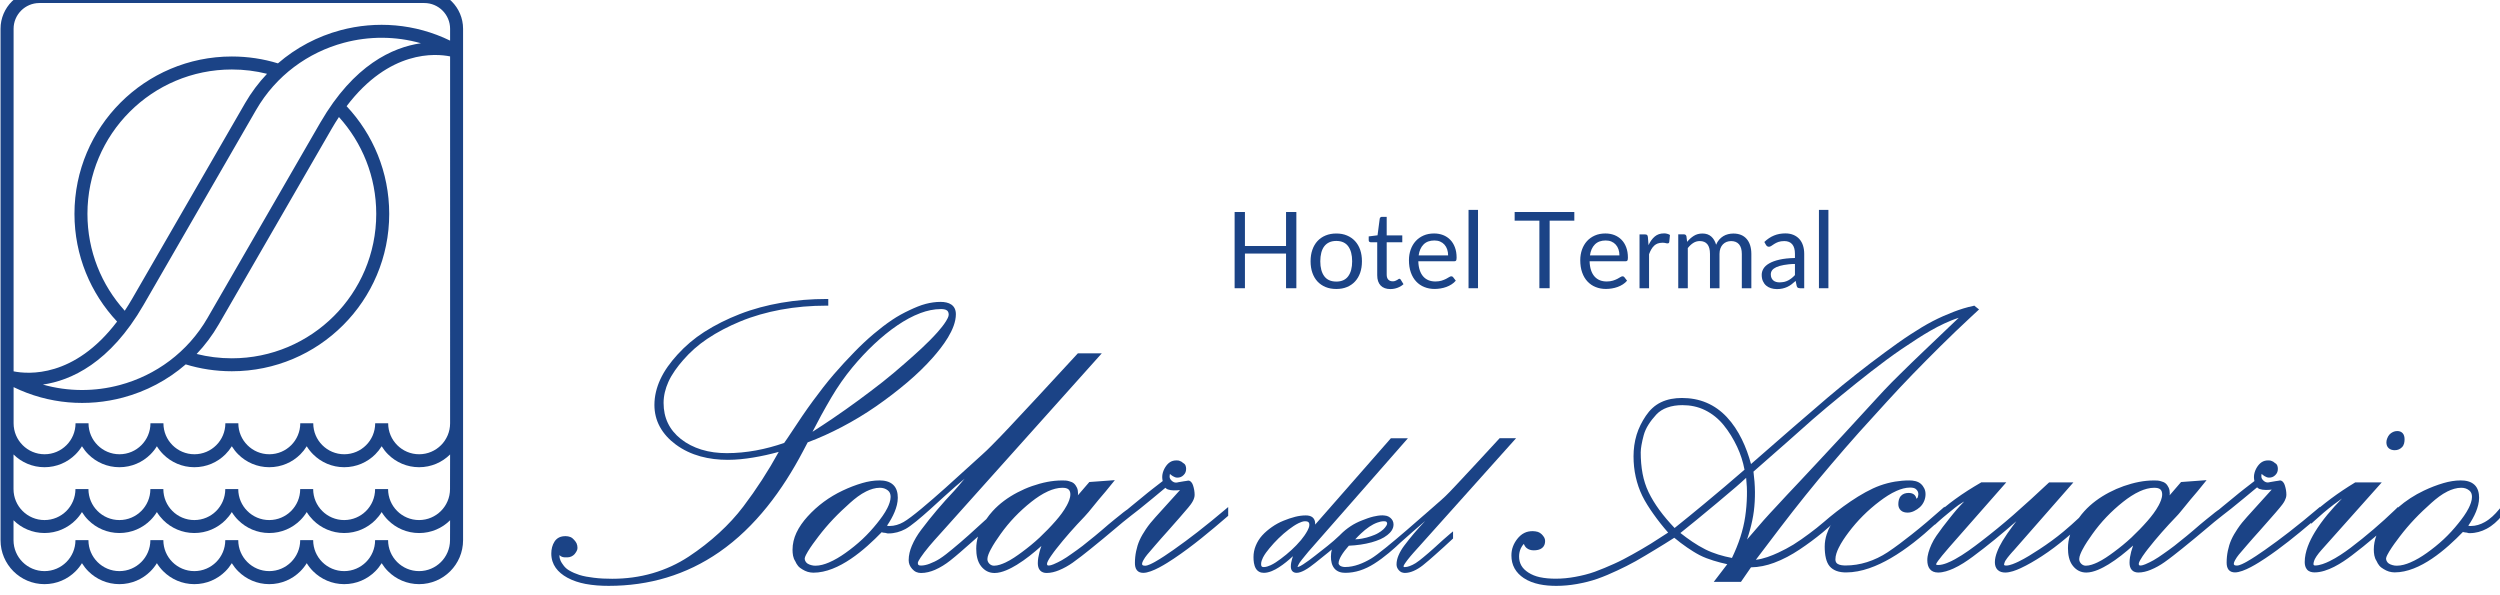 <?xml version="1.0" encoding="UTF-8" standalone="no"?>
<svg
   xmlns:dc="http://purl.org/dc/elements/1.1/"
   xmlns:cc="http://creativecommons.org/ns#"
   xmlns:rdf="http://www.w3.org/1999/02/22-rdf-syntax-ns#"
   xmlns:svg="http://www.w3.org/2000/svg"
   xmlns="http://www.w3.org/2000/svg"
   width="75.406mm"
   height="17.961mm"
   viewBox="0 0 75.406 17.961"
   version="1.1"
   id="svg6476">
  <defs
     id="defs6470" />
  <g
     id="layer1"
     transform="translate(-25.46,-17.868)">
    <g
       id="g3598"
       transform="matrix(0.353,0,0,-0.353,-5.076,494.52)">
      <path
         d="m 242.949,1305.407 c -0.232,-0.212 -0.47,-0.417 -0.712,-0.616 -0.631,-0.518 -1.286,-1.004 -1.966,-1.456 -0.682,-0.455 -1.415,-0.853 -2.186,-1.136 -0.632,-0.234 -1.293,-0.376 -1.967,-0.387 l -0.856,-1.241 h -2.324 l 1.154,1.509 c -0.397,0.087 -0.794,0.188 -1.183,0.309 -0.403,0.125 -0.805,0.273 -1.18,0.466 -0.368,0.191 -0.722,0.419 -1.064,0.651 -0.381,0.259 -0.747,0.54 -1.1,0.834 -0.549,-0.352 -1.102,-0.696 -1.661,-1.031 -0.542,-0.325 -1.08,-0.656 -1.63,-0.965 -0.516,-0.291 -1.049,-0.552 -1.585,-0.804 -0.553,-0.259 -1.113,-0.502 -1.69,-0.705 -0.572,-0.201 -1.161,-0.341 -1.756,-0.448 -0.581,-0.103 -1.17,-0.158 -1.76,-0.158 -0.937,0 -1.985,0.136 -2.781,0.667 -0.323,0.215 -0.594,0.485 -0.784,0.824 -0.19,0.34 -0.27,0.716 -0.27,1.103 0,0.264 0.039,0.522 0.132,0.768 0.089,0.237 0.216,0.457 0.373,0.655 0.164,0.207 0.363,0.39 0.603,0.507 0.225,0.112 0.468,0.152 0.718,0.152 0.147,0 0.3,-0.027 0.439,-0.065 0.117,-0.044 0.225,-0.106 0.313,-0.193 0.08,-0.082 0.158,-0.169 0.216,-0.267 0.058,-0.098 0.086,-0.204 0.086,-0.316 0,-0.237 -0.071,-0.448 -0.258,-0.599 -0.194,-0.158 -0.469,-0.199 -0.712,-0.199 -0.223,0 -0.443,0.054 -0.616,0.202 -0.11,0.095 -0.185,0.215 -0.236,0.349 -0.103,-0.112 -0.188,-0.24 -0.253,-0.381 -0.102,-0.221 -0.15,-0.456 -0.15,-0.698 0,-0.28 0.059,-0.541 0.2,-0.784 0.14,-0.242 0.353,-0.43 0.584,-0.582 0.298,-0.193 0.628,-0.323 0.975,-0.399 0.449,-0.098 0.919,-0.131 1.378,-0.131 0.552,0 1.103,0.055 1.647,0.155 0.57,0.103 1.133,0.24 1.679,0.435 0.56,0.202 1.107,0.438 1.65,0.68 0.539,0.24 1.062,0.517 1.576,0.806 0.528,0.297 1.055,0.594 1.569,0.916 0.496,0.311 0.988,0.627 1.478,0.948 -0.449,0.511 -0.874,1.046 -1.266,1.603 -0.346,0.49 -0.683,1.007 -0.947,1.546 -0.249,0.511 -0.429,1.049 -0.554,1.603 -0.13,0.577 -0.189,1.168 -0.189,1.759 0,0.627 0.08,1.249 0.264,1.85 0.177,0.578 0.452,1.117 0.789,1.617 0.331,0.49 0.746,0.892 1.281,1.151 0.559,0.272 1.182,0.372 1.8,0.372 0.724,0 1.431,-0.12 2.1,-0.404 0.665,-0.282 1.242,-0.702 1.735,-1.227 0.524,-0.558 0.943,-1.206 1.281,-1.891 0.334,-0.679 0.591,-1.392 0.788,-2.122 1.2,1.053 2.402,2.104 3.61,3.147 0.985,0.851 1.968,1.703 2.959,2.546 1.581,1.344 3.213,2.626 4.884,3.856 0.711,0.523 1.428,1.043 2.167,1.523 0.622,0.404 1.258,0.8 1.917,1.141 0.576,0.299 1.171,0.558 1.776,0.792 0.546,0.21 1.111,0.391 1.686,0.506 l 0.072,0.027 0.413,-0.329 -0.732,-0.68 c -0.879,-0.816 -1.746,-1.647 -2.598,-2.492 -0.778,-0.772 -1.55,-1.55 -2.314,-2.336 -0.755,-0.778 -1.496,-1.57 -2.228,-2.371 -0.799,-0.874 -1.597,-1.747 -2.387,-2.629 -0.802,-0.895 -1.585,-1.806 -2.364,-2.72 -0.749,-0.876 -1.484,-1.764 -2.207,-2.662 -0.731,-0.909 -1.45,-1.828 -2.158,-2.756 -0.697,-0.914 -1.391,-1.828 -2.083,-2.745 0.654,0.073 1.343,0.344 1.914,0.608 0.445,0.207 0.878,0.433 1.296,0.69 0.458,0.283 0.896,0.6 1.329,0.919 0.437,0.322 0.864,0.657 1.274,1.012 1.282,1.114 3.215,2.547 4.797,3.116 0.417,0.15 0.846,0.261 1.282,0.335 0.4,0.065 0.804,0.101 1.209,0.101 0.347,0 0.735,-0.057 1.003,-0.296 0.122,-0.109 0.213,-0.237 0.285,-0.382 0.08,-0.158 0.11,-0.329 0.11,-0.505 0,-0.193 -0.04,-0.386 -0.112,-0.565 -0.083,-0.204 -0.204,-0.384 -0.367,-0.534 -0.147,-0.136 -0.313,-0.242 -0.494,-0.332 -0.174,-0.084 -0.359,-0.136 -0.553,-0.136 -0.211,0 -0.426,0.043 -0.584,0.191 -0.148,0.139 -0.214,0.32 -0.214,0.521 0,0.253 0.049,0.532 0.228,0.721 0.174,0.185 0.408,0.248 0.656,0.248 0.339,0 0.594,-0.15 0.662,-0.488 0.002,0 0.005,0 0.008,0 0.003,0 0.005,0 0.008,0 0.029,0.027 0.056,0.049 0.083,0.076 0.016,0.049 0.029,0.101 0.043,0.15 0.014,0.049 0.022,0.101 0.022,0.15 0,0.076 -0.011,0.158 -0.043,0.226 -0.031,0.068 -0.072,0.122 -0.125,0.177 -0.061,0.06 -0.13,0.109 -0.215,0.131 -0.102,0.027 -0.211,0.038 -0.316,0.038 -0.394,0 -0.797,-0.122 -1.156,-0.28 -0.511,-0.223 -1.001,-0.551 -1.445,-0.887 -1.01,-0.762 -1.904,-1.651 -2.663,-2.663 -0.31,-0.414 -0.62,-0.864 -0.847,-1.329 -0.142,-0.292 -0.276,-0.643 -0.276,-0.972 0,-0.163 0.045,-0.299 0.185,-0.389 0.181,-0.117 0.474,-0.139 0.684,-0.139 0.625,0 1.232,0.098 1.827,0.285 0.627,0.199 1.216,0.482 1.765,0.844 0.703,0.465 1.38,0.989 2.043,1.51 0.875,0.689 1.725,1.415 2.559,2.154 l 0.261,0.231 v -0.06 c 0.294,0.245 0.597,0.477 0.906,0.702 0.703,0.512 1.443,0.978 2.194,1.413 l 0.036,0.027 h 2.142 l -4.89,-5.563 c -0.164,-0.185 -1.051,-1.206 -1.116,-1.442 0.002,0 0.011,0 0.022,-0.027 0.04,-0.027 0.118,-0.033 0.164,-0.033 0.461,0 1.039,0.277 1.436,0.494 0.775,0.425 1.532,0.989 2.233,1.527 0.94,0.722 1.858,1.472 2.751,2.253 1.022,0.893 2.022,1.812 3.011,2.741 l 0.045,0.041 h 2.075 l -5.103,-5.82 c -0.04,-0.044 -0.084,-0.09 -0.125,-0.133 -0.075,-0.079 -0.145,-0.163 -0.213,-0.248 -0.121,-0.15 -0.275,-0.328 -0.372,-0.495 -0.036,-0.063 -0.057,-0.128 -0.079,-0.196 -0.016,-0.049 -0.029,-0.101 -0.029,-0.152 0,-0.027 0.011,-0.027 0.022,-0.027 0.04,-0.027 0.118,-0.033 0.164,-0.033 0.313,0 0.774,0.207 1.051,0.34 0.607,0.293 1.208,0.677 1.772,1.046 0.719,0.469 1.415,0.972 2.074,1.522 0.45,0.375 0.887,0.764 1.313,1.165 0.143,0.204 0.3,0.397 0.468,0.581 0.293,0.323 0.621,0.614 0.97,0.876 0.357,0.267 0.738,0.503 1.133,0.711 0.407,0.215 0.828,0.399 1.262,0.551 0.424,0.147 0.857,0.27 1.298,0.355 0.421,0.082 0.848,0.125 1.277,0.125 0.194,0 0.401,0 0.589,-0.063 0.143,-0.038 0.298,-0.092 0.412,-0.191 0.111,-0.095 0.187,-0.218 0.252,-0.347 0.076,-0.152 0.102,-0.328 0.102,-0.498 0,-0.044 0,-0.084 -0.008,-0.128 -0.001,-0.027 -0.005,-0.033 -0.008,-0.046 l 0.981,1.139 2.18,0.161 -0.784,-0.966 c -0.196,-0.242 -0.399,-0.475 -0.603,-0.709 -0.161,-0.188 -0.311,-0.381 -0.467,-0.573 -0.13,-0.161 -0.262,-0.317 -0.392,-0.478 -0.108,-0.136 -0.224,-0.264 -0.344,-0.388 -0.853,-0.887 -1.675,-1.812 -2.435,-2.782 -0.157,-0.201 -0.771,-0.999 -0.771,-1.258 0,-0.043 0.008,-0.082 0.036,-0.114 0.019,-0.027 0.08,-0.027 0.106,-0.027 0.135,0 0.3,0.057 0.424,0.109 0.238,0.101 0.471,0.215 0.696,0.341 0.283,0.158 0.556,0.347 0.821,0.534 0.323,0.226 0.644,0.452 0.956,0.694 0.354,0.274 0.698,0.56 1.046,0.84 0.4,0.32 0.782,0.665 1.173,0.996 0.336,0.285 0.679,0.554 1.022,0.83 0.154,0.122 0.325,0.27 0.488,0.379 l 0.072,0.046 c 0.114,0.095 0.228,0.191 0.342,0.284 0.311,0.261 0.629,0.511 0.941,0.77 0.305,0.253 0.61,0.505 0.924,0.745 0.281,0.215 0.559,0.431 0.837,0.648 -0.044,0.191 -0.055,0.388 -0.019,0.582 0.04,0.215 0.119,0.411 0.235,0.597 0.104,0.166 0.238,0.325 0.404,0.433 0.164,0.106 0.346,0.152 0.541,0.152 0.1,0 0.201,0 0.296,-0.043 0.103,-0.03 0.19,-0.084 0.268,-0.158 0.095,-0.052 0.177,-0.12 0.221,-0.221 0.041,-0.093 0.056,-0.193 0.056,-0.292 0,-0.093 -0.011,-0.193 -0.045,-0.282 -0.037,-0.101 -0.098,-0.182 -0.172,-0.256 -0.075,-0.073 -0.157,-0.136 -0.256,-0.172 -0.089,-0.033 -0.188,-0.046 -0.282,-0.046 -0.132,0 -0.263,0.054 -0.373,0.122 -0.09,0.054 -0.177,0.122 -0.259,0.196 -0.016,-0.068 -0.022,-0.136 -0.022,-0.204 0,-0.06 0.008,-0.12 0.032,-0.177 0.027,-0.065 0.087,-0.133 0.136,-0.182 0.052,-0.052 0.11,-0.095 0.177,-0.125 0.056,-0.027 0.12,-0.043 0.182,-0.043 0.064,0 0.134,0 0.197,0.027 0.111,0.027 0.223,0.041 0.335,0.057 0.115,0.027 0.235,0.033 0.349,0.054 0.055,0 0.133,0.033 0.188,0.033 0.105,0 0.195,-0.063 0.261,-0.139 0.068,-0.076 0.114,-0.172 0.145,-0.27 0.087,-0.27 0.136,-0.535 0.136,-0.818 0,-0.177 -0.066,-0.357 -0.145,-0.513 -0.105,-0.204 -0.257,-0.397 -0.405,-0.572 -0.231,-0.275 -0.461,-0.549 -0.702,-0.816 -0.356,-0.394 -0.702,-0.799 -1.054,-1.197 -0.356,-0.401 -0.721,-0.799 -1.067,-1.208 -0.225,-0.267 -0.46,-0.529 -0.684,-0.798 -0.126,-0.152 -0.237,-0.315 -0.332,-0.489 -0.048,-0.087 -0.102,-0.21 -0.102,-0.309 0,-0.038 0.014,-0.068 0.044,-0.095 0.051,-0.044 0.164,-0.049 0.227,-0.049 0.228,0 0.634,0.221 0.828,0.329 0.535,0.302 1.06,0.659 1.563,1.012 0.705,0.493 1.396,1.008 2.076,1.535 0.802,0.622 1.587,1.266 2.361,1.921 l 0.258,0.218 v -0.035 c 0.317,0.261 0.64,0.513 0.969,0.757 0.645,0.479 1.314,0.925 2.001,1.341 l 0.037,0.027 h 2.275 l -5.151,-5.777 c -0.15,-0.169 -0.296,-0.346 -0.422,-0.532 -0.096,-0.142 -0.185,-0.302 -0.227,-0.471 -0.035,-0.139 -0.086,-0.319 0.104,-0.319 0.403,0 0.88,0.196 1.236,0.369 0.628,0.306 1.235,0.722 1.793,1.139 0.676,0.508 1.331,1.042 1.974,1.591 0.621,0.531 1.228,1.081 1.818,1.648 l 0.265,0.256 v -0.049 c 0.668,0.583 1.411,1.065 2.215,1.446 0.541,0.256 1.102,0.477 1.677,0.644 0.478,0.139 0.97,0.226 1.469,0.226 0.414,0 0.855,-0.079 1.168,-0.369 0.31,-0.286 0.4,-0.706 0.4,-1.113 0,-0.409 -0.114,-0.824 -0.268,-1.2 -0.171,-0.416 -0.4,-0.814 -0.656,-1.186 0.069,-0.027 0.14,-0.027 0.211,-0.027 0.426,0 0.83,0.128 1.199,0.337 0.466,0.261 0.865,0.651 1.204,1.061 l 0.277,0.336 v -0.833 l -0.035,-0.043 c -0.36,-0.439 -0.785,-0.827 -1.288,-1.094 -0.449,-0.239 -0.932,-0.374 -1.442,-0.374 -0.063,0 -0.127,0 -0.188,0.027 -0.036,0 -0.076,0.027 -0.112,0.027 -0.065,0 -0.13,0 -0.193,0.027 -0.028,0 -0.057,0 -0.086,0.027 -1.427,-1.474 -3.668,-3.461 -5.838,-3.461 -0.164,0 -0.328,0.027 -0.486,0.071 -0.161,0.046 -0.303,0.122 -0.448,0.207 -0.139,0.082 -0.266,0.169 -0.37,0.292 -0.103,0.122 -0.183,0.264 -0.246,0.41 -0.093,0.142 -0.155,0.299 -0.186,0.466 -0.032,0.169 -0.046,0.337 -0.046,0.507 0,0.411 0.077,0.812 0.221,1.193 -0.061,-0.052 -0.122,-0.106 -0.184,-0.158 -0.626,-0.534 -1.269,-1.048 -1.924,-1.546 -0.841,-0.638 -2.077,-1.443 -3.174,-1.443 -0.235,0 -0.476,0.054 -0.638,0.237 -0.157,0.177 -0.204,0.415 -0.204,0.645 0,0.897 0.408,1.801 0.864,2.555 0.626,1.033 1.469,2.003 2.321,2.874 -0.243,-0.169 -0.482,-0.34 -0.716,-0.52 -0.586,-0.45 -1.15,-0.93 -1.693,-1.431 l -0.224,-0.207 -0.008,0.076 c -1.242,-1.051 -2.544,-2.114 -3.892,-3.013 -0.603,-0.403 -1.862,-1.217 -2.611,-1.217 -0.204,0 -0.409,0.057 -0.543,0.223 -0.138,0.172 -0.17,0.405 -0.17,0.619 0,0.34 0.034,0.675 0.103,1.008 0.067,0.323 0.161,0.636 0.295,0.938 0.145,0.326 0.336,0.639 0.533,0.935 0.241,0.364 0.526,0.707 0.82,1.031 l 2.1,2.321 c -0.178,-0.03 -0.36,-0.027 -0.539,-0.027 -0.164,0 -0.355,0.027 -0.507,0.082 -0.079,0.033 -0.148,0.079 -0.203,0.139 -0.73,-0.611 -1.464,-1.217 -2.205,-1.814 -0.47,-0.378 -0.967,-0.737 -1.427,-1.123 l -0.595,-0.5 c -0.721,-0.605 -1.442,-1.212 -2.178,-1.799 -0.494,-0.394 -0.994,-0.797 -1.512,-1.161 -0.366,-0.259 -0.762,-0.482 -1.179,-0.651 -0.332,-0.136 -0.689,-0.231 -1.049,-0.231 -0.208,0 -0.411,0.057 -0.556,0.212 -0.158,0.169 -0.199,0.403 -0.199,0.627 0,0.312 0.062,0.635 0.14,0.938 0.047,0.177 0.103,0.355 0.165,0.53 -0.657,-0.587 -1.364,-1.16 -2.099,-1.609 -0.532,-0.324 -1.261,-0.7 -1.899,-0.7 -0.478,0 -0.853,0.201 -1.149,0.572 -0.333,0.415 -0.419,0.992 -0.419,1.51 0,0.377 0.059,0.749 0.17,1.108 0.005,0.027 0.011,0.038 0.019,0.054 -0.119,-0.103 -0.238,-0.204 -0.359,-0.306 -0.659,-0.553 -1.346,-1.077 -2.069,-1.544 -0.581,-0.376 -1.194,-0.74 -1.823,-1.03 -0.386,-0.177 -0.868,-0.363 -1.299,-0.363 -0.24,0 -0.479,0.057 -0.653,0.231 -0.174,0.174 -0.231,0.414 -0.231,0.653 0,0.286 0.075,0.572 0.174,0.839 0.128,0.346 0.299,0.68 0.491,0.996 0.248,0.41 0.53,0.806 0.813,1.194 0.115,0.158 0.234,0.315 0.354,0.469 -1.202,-1.051 -2.439,-2.08 -3.72,-3.025 -0.512,-0.377 -1.073,-0.755 -1.655,-1.016 -0.396,-0.177 -0.865,-0.341 -1.304,-0.341 -0.658,0 -0.927,0.438 -0.927,1.055 0,0.221 0.039,0.443 0.099,0.656 0.067,0.237 0.156,0.468 0.258,0.692 0.117,0.259 0.259,0.503 0.42,0.736 0.174,0.253 0.354,0.501 0.539,0.747 0.191,0.253 0.387,0.505 0.588,0.753 0.204,0.253 0.403,0.508 0.616,0.752 0.204,0.234 0.419,0.459 0.634,0.683 l -0.178,-0.106 c -0.445,-0.267 -0.808,-0.592 -1.208,-0.914 -0.295,-0.237 -0.583,-0.482 -0.863,-0.736 l -0.262,-0.24 v 0.027 c -1.155,-1.065 -2.425,-2.102 -3.778,-2.885 -1.14,-0.66 -2.47,-1.211 -3.807,-1.211 -0.277,0 -0.567,0.033 -0.826,0.131 -0.222,0.087 -0.421,0.212 -0.575,0.394 -0.164,0.191 -0.259,0.437 -0.319,0.678 -0.08,0.326 -0.104,0.673 -0.104,1.007 0,0.36 0.06,0.712 0.171,1.054 0.091,0.279 0.212,0.546 0.354,0.803 z m 47.531,7.418 c 0.045,0.117 0.101,0.229 0.183,0.323 0.089,0.101 0.194,0.172 0.315,0.231 0.112,0.054 0.235,0.079 0.36,0.079 0.18,0 0.342,-0.052 0.464,-0.185 0.128,-0.139 0.163,-0.344 0.163,-0.526 0,-0.114 -0.011,-0.234 -0.041,-0.346 -0.031,-0.12 -0.088,-0.234 -0.176,-0.321 -0.079,-0.079 -0.165,-0.142 -0.267,-0.188 -0.111,-0.052 -0.235,-0.071 -0.357,-0.071 -0.184,0 -0.365,0.044 -0.508,0.166 -0.15,0.128 -0.204,0.312 -0.204,0.504 0,0.114 0.025,0.229 0.068,0.336 z m 6.333,-4.213 c -0.411,0 -0.813,-0.133 -1.179,-0.312 -0.495,-0.242 -0.96,-0.609 -1.368,-0.974 -0.495,-0.443 -0.981,-0.899 -1.438,-1.381 -0.453,-0.478 -0.881,-0.981 -1.279,-1.505 -0.311,-0.408 -0.63,-0.837 -0.896,-1.276 -0.071,-0.117 -0.27,-0.457 -0.27,-0.596 0,-0.079 0.019,-0.152 0.053,-0.221 0.044,-0.084 0.1,-0.152 0.179,-0.207 0.091,-0.065 0.207,-0.103 0.313,-0.136 0.12,-0.035 0.243,-0.052 0.368,-0.052 0.392,0 0.792,0.12 1.15,0.273 0.498,0.21 0.971,0.498 1.411,0.81 0.509,0.36 0.996,0.753 1.452,1.178 0.452,0.421 0.867,0.879 1.253,1.36 0.323,0.401 0.658,0.849 0.887,1.311 0.137,0.276 0.276,0.63 0.276,0.943 0,0.114 -0.014,0.226 -0.059,0.332 -0.039,0.09 -0.105,0.169 -0.182,0.229 -0.196,0.158 -0.424,0.223 -0.672,0.223 z m -26.218,0 c -0.432,0 -0.857,-0.122 -1.248,-0.299 -0.512,-0.231 -0.996,-0.559 -1.435,-0.907 -0.504,-0.4 -0.98,-0.832 -1.423,-1.297 -0.434,-0.454 -0.833,-0.941 -1.198,-1.452 -0.303,-0.424 -0.609,-0.874 -0.851,-1.336 -0.111,-0.212 -0.275,-0.553 -0.275,-0.797 0,-0.076 0.011,-0.15 0.043,-0.221 0.031,-0.068 0.073,-0.131 0.125,-0.182 0.052,-0.052 0.115,-0.095 0.182,-0.125 0.069,-0.033 0.144,-0.044 0.22,-0.044 0.321,0 0.695,0.144 0.982,0.278 0.491,0.229 0.972,0.568 1.406,0.889 0.523,0.387 1.03,0.797 1.505,1.242 0.482,0.454 0.944,0.93 1.379,1.429 0.349,0.4 0.69,0.843 0.943,1.312 0.145,0.27 0.302,0.626 0.302,0.938 0,0.158 -0.032,0.316 -0.151,0.428 -0.125,0.117 -0.342,0.141 -0.505,0.141 z m -16.725,14.522 c -0.423,-0.131 -0.84,-0.305 -1.231,-0.486 -0.802,-0.37 -1.576,-0.831 -2.319,-1.308 -0.885,-0.568 -1.756,-1.158 -2.601,-1.783 -0.882,-0.653 -1.749,-1.326 -2.604,-2.013 -0.855,-0.689 -1.707,-1.383 -2.549,-2.087 -0.801,-0.669 -1.586,-1.357 -2.362,-2.056 -0.698,-0.628 -1.406,-1.244 -2.111,-1.862 -0.589,-0.516 -1.177,-1.031 -1.762,-1.549 0.075,-0.576 0.122,-1.158 0.127,-1.74 0.003,-0.548 -0.025,-1.096 -0.094,-1.639 -0.069,-0.534 -0.184,-1.064 -0.325,-1.582 -0.077,-0.283 -0.164,-0.564 -0.258,-0.84 0.112,0.131 0.225,0.261 0.338,0.393 0.364,0.417 0.719,0.84 1.084,1.255 0.366,0.416 0.745,0.817 1.122,1.222 0.298,0.319 0.594,0.641 0.891,0.962 0.35,0.379 0.708,0.752 1.063,1.127 0.505,0.533 1.003,1.073 1.504,1.61 0.73,0.783 1.46,1.567 2.188,2.352 1,1.08 1.985,2.172 2.987,3.251 l 0.556,0.599 c 0.421,0.452 0.864,0.89 1.303,1.323 0.702,0.694 1.41,1.382 2.126,2.062 0.709,0.673 1.417,1.349 2.124,2.025 0.268,0.256 0.535,0.511 0.806,0.765 z m -18.165,-13.672 c -0.283,-0.27 -0.577,-0.529 -0.871,-0.783 -0.53,-0.459 -1.066,-0.91 -1.606,-1.357 -0.58,-0.48 -1.158,-0.962 -1.74,-1.441 -0.464,-0.382 -0.929,-0.762 -1.401,-1.134 0.661,-0.519 1.379,-1.025 2.127,-1.399 0.712,-0.356 1.497,-0.584 2.279,-0.734 0.274,0.576 0.52,1.168 0.717,1.776 0.184,0.571 0.327,1.156 0.414,1.75 0.087,0.586 0.135,1.178 0.148,1.77 0.014,0.519 -0.011,1.037 -0.067,1.552 z m -6.113,-4.288 c 0.851,0.678 1.692,1.369 2.53,2.062 1.16,0.96 2.308,1.932 3.444,2.919 -0.127,0.679 -0.339,1.337 -0.634,1.962 -0.313,0.663 -0.691,1.289 -1.156,1.857 -0.436,0.534 -0.968,0.966 -1.587,1.271 -0.604,0.297 -1.255,0.426 -1.927,0.426 -0.445,0 -0.894,-0.057 -1.315,-0.212 -0.35,-0.128 -0.667,-0.32 -0.922,-0.594 -0.252,-0.273 -0.484,-0.567 -0.681,-0.882 -0.173,-0.277 -0.311,-0.575 -0.395,-0.891 -0.075,-0.279 -0.141,-0.563 -0.19,-0.848 -0.033,-0.199 -0.062,-0.408 -0.062,-0.608 0,-0.613 0.046,-1.229 0.161,-1.831 0.103,-0.542 0.27,-1.068 0.508,-1.566 0.255,-0.532 0.573,-1.039 0.919,-1.516 0.397,-0.546 0.842,-1.06 1.306,-1.549"
         style="fill:#1b4386;fill-opacity:1;fill-rule:evenodd;stroke:none;stroke-width:2.722"
         id="path3600" />
      <path
         d="m 208.256,1305.754 c -0.676,-0.577 -1.344,-1.162 -2.007,-1.753 l -0.069,-0.06 c -0.324,-0.31 -0.658,-0.612 -1.004,-0.898 -0.4,-0.333 -0.818,-0.646 -1.257,-0.924 -0.383,-0.242 -0.79,-0.441 -1.221,-0.58 -0.405,-0.128 -0.825,-0.196 -1.25,-0.196 -0.347,0 -0.68,0.093 -0.914,0.36 -0.241,0.276 -0.307,0.66 -0.307,1.016 0,0.212 0.025,0.418 0.073,0.618 -0.094,-0.079 -0.189,-0.158 -0.284,-0.237 -0.377,-0.312 -0.76,-0.616 -1.144,-0.919 -0.279,-0.221 -0.584,-0.453 -0.897,-0.621 -0.198,-0.106 -0.452,-0.218 -0.68,-0.218 -0.143,0 -0.281,0.043 -0.376,0.155 -0.091,0.109 -0.118,0.251 -0.118,0.39 0,0.21 0.044,0.425 0.101,0.626 0.025,0.084 0.051,0.169 0.079,0.253 -0.375,-0.349 -0.779,-0.684 -1.202,-0.954 -0.37,-0.237 -0.836,-0.47 -1.286,-0.47 -0.291,0 -0.531,0.117 -0.683,0.369 -0.167,0.277 -0.2,0.664 -0.2,0.981 0,0.332 0.064,0.651 0.188,0.959 0.133,0.326 0.316,0.623 0.552,0.885 0.246,0.273 0.531,0.507 0.83,0.719 0.309,0.218 0.641,0.398 0.992,0.54 0.326,0.133 0.66,0.25 1.003,0.336 0.294,0.073 0.595,0.117 0.898,0.117 0.204,0 0.43,-0.033 0.591,-0.172 0.157,-0.136 0.215,-0.328 0.215,-0.53 0,-0.027 -8.2e-4,-0.057 -0.002,-0.084 l 6.47,7.377 h 1.455 l -8.221,-9.369 c -0.092,-0.103 -0.185,-0.207 -0.275,-0.313 -0.099,-0.117 -0.196,-0.237 -0.292,-0.356 -0.09,-0.114 -0.181,-0.226 -0.274,-0.339 -0.065,-0.079 -0.128,-0.161 -0.185,-0.248 -0.042,-0.063 -0.077,-0.131 -0.111,-0.196 -0.028,-0.057 -0.052,-0.114 -0.075,-0.174 -8.2e-4,0 -8.2e-4,0 -8.2e-4,0 0.011,0 0.025,0 0.031,0 0.1,0 0.377,0.172 0.46,0.226 0.344,0.221 0.678,0.475 1.001,0.727 0.718,0.562 1.46,1.117 2.117,1.753 0.025,0.027 0.05,0.052 0.074,0.076 0.258,0.259 0.539,0.489 0.842,0.69 0.313,0.21 0.652,0.377 1.003,0.513 0.313,0.122 0.637,0.245 0.963,0.322 0.254,0.06 0.519,0.103 0.78,0.103 0.124,0 0.248,-0.027 0.367,-0.049 0.117,-0.033 0.218,-0.093 0.309,-0.172 0.076,-0.068 0.143,-0.147 0.188,-0.24 0.049,-0.101 0.072,-0.207 0.072,-0.32 0,-0.383 -0.239,-0.674 -0.526,-0.901 -0.184,-0.144 -0.382,-0.264 -0.597,-0.358 -0.245,-0.106 -0.498,-0.196 -0.755,-0.267 -0.306,-0.084 -0.621,-0.147 -0.935,-0.193 -0.333,-0.049 -0.67,-0.079 -1.006,-0.095 -0.238,-0.27 -0.482,-0.57 -0.66,-0.879 -0.102,-0.177 -0.217,-0.418 -0.217,-0.627 0,-0.033 0.011,-0.063 0.029,-0.09 0.032,-0.046 0.065,-0.087 0.111,-0.12 0.05,-0.035 0.122,-0.057 0.18,-0.073 0.081,-0.027 0.165,-0.03 0.249,-0.03 0.772,0 1.545,0.326 2.2,0.714 1.107,0.654 4.987,4.133 6.002,5.01 0.479,0.413 0.964,0.947 1.398,1.408 0.982,1.041 1.952,2.096 2.923,3.147 l 0.669,0.725 h 1.405 l -8.227,-9.188 c -0.356,-0.398 -0.742,-0.808 -1.065,-1.232 -0.061,-0.082 -0.31,-0.411 -0.323,-0.508 0,0 0.001,-0.049 0.011,-0.057 0.016,-0.027 0.072,-0.027 0.091,-0.027 0.14,0 0.282,0.038 0.413,0.084 0.181,0.068 0.353,0.15 0.516,0.253 0.228,0.144 0.447,0.323 0.655,0.495 0.291,0.24 0.576,0.483 0.855,0.735 0.281,0.253 0.558,0.511 0.84,0.762 0.195,0.174 0.392,0.347 0.593,0.514 l 0.257,0.212 v -0.61 l -0.05,-0.046 c -0.49,-0.457 -0.984,-0.91 -1.487,-1.353 -0.34,-0.299 -0.684,-0.608 -1.04,-0.888 -0.246,-0.193 -0.513,-0.363 -0.8,-0.487 -0.238,-0.103 -0.49,-0.169 -0.751,-0.169 -0.096,0 -0.186,0.027 -0.274,0.057 -0.091,0.038 -0.166,0.103 -0.231,0.177 -0.127,0.142 -0.196,0.303 -0.196,0.494 0,0.264 0.066,0.522 0.168,0.765 0.124,0.297 0.293,0.577 0.486,0.834 0.534,0.713 1.111,1.391 1.725,2.038 0.014,0.027 0.03,0.033 0.045,0.049 z m -5.958,-1.548 c 0.197,0 0.393,0.03 0.586,0.063 0.264,0.043 0.517,0.117 0.769,0.204 0.208,0.073 0.427,0.155 0.617,0.27 0.155,0.09 0.312,0.196 0.443,0.32 0.094,0.09 0.175,0.188 0.243,0.297 0.03,0.049 0.072,0.128 0.072,0.185 0,0.054 -0.011,0.114 -0.052,0.152 -0.052,0.049 -0.166,0.054 -0.232,0.054 -0.186,0 -0.374,-0.049 -0.548,-0.112 -0.242,-0.087 -0.475,-0.212 -0.689,-0.355 -0.256,-0.172 -0.494,-0.374 -0.719,-0.585 -0.169,-0.158 -0.332,-0.324 -0.489,-0.495 z m -4.276,1.546 c -0.182,0 -0.394,-0.084 -0.555,-0.163 -0.291,-0.142 -0.574,-0.338 -0.83,-0.532 -0.312,-0.237 -0.606,-0.493 -0.885,-0.766 -0.274,-0.267 -0.532,-0.549 -0.776,-0.844 -0.199,-0.24 -0.411,-0.513 -0.552,-0.792 -0.084,-0.169 -0.164,-0.37 -0.164,-0.561 0,-0.063 0.008,-0.158 0.055,-0.207 0.043,-0.044 0.12,-0.052 0.177,-0.052 0.195,0 0.417,0.082 0.592,0.163 0.296,0.136 0.585,0.338 0.846,0.533 0.323,0.24 0.636,0.492 0.93,0.767 0.284,0.264 0.559,0.542 0.808,0.842 0.204,0.245 0.392,0.511 0.546,0.792 0.077,0.142 0.17,0.344 0.17,0.509 0,0.084 -0.014,0.174 -0.08,0.231 -0.072,0.065 -0.189,0.079 -0.281,0.079"
         style="fill:#1b4386;fill-opacity:1;fill-rule:evenodd;stroke:none;stroke-width:2.722"
         id="path3602" />
      <path
         d="m 186.467,1309.786 c -0.016,-0.068 -0.025,-0.136 -0.025,-0.204 0,-0.06 0.008,-0.12 0.032,-0.177 0.027,-0.065 0.088,-0.133 0.137,-0.182 0.052,-0.052 0.11,-0.095 0.177,-0.125 0.056,-0.027 0.12,-0.044 0.182,-0.044 0.064,0 0.135,0 0.198,0.027 0.111,0.027 0.223,0.041 0.335,0.057 0.115,0.027 0.235,0.033 0.348,0.054 0.055,0 0.133,0.033 0.189,0.033 0.105,0 0.194,-0.063 0.26,-0.139 0.068,-0.076 0.114,-0.172 0.145,-0.27 0.087,-0.27 0.136,-0.535 0.136,-0.818 0,-0.177 -0.066,-0.357 -0.146,-0.513 -0.105,-0.204 -0.256,-0.397 -0.404,-0.572 -0.232,-0.275 -0.461,-0.549 -0.702,-0.817 -0.356,-0.394 -0.702,-0.799 -1.054,-1.197 -0.356,-0.401 -0.721,-0.799 -1.066,-1.208 -0.226,-0.267 -0.461,-0.529 -0.684,-0.798 -0.127,-0.152 -0.238,-0.315 -0.333,-0.489 -0.048,-0.087 -0.102,-0.21 -0.102,-0.309 0,-0.038 0.014,-0.068 0.044,-0.095 0.051,-0.043 0.164,-0.049 0.227,-0.049 0.229,0 0.634,0.221 0.829,0.329 0.535,0.302 1.059,0.659 1.563,1.012 0.705,0.493 1.395,1.008 2.075,1.535 0.802,0.622 1.587,1.266 2.362,1.921 l 0.258,0.218 v -0.751 l -0.054,-0.046 c -1.452,-1.252 -2.996,-2.546 -4.592,-3.611 -0.603,-0.403 -1.862,-1.217 -2.61,-1.217 -0.205,0 -0.41,0.057 -0.543,0.223 -0.138,0.172 -0.17,0.405 -0.17,0.619 0,0.34 0.034,0.675 0.103,1.008 0.066,0.323 0.161,0.636 0.295,0.938 0.145,0.326 0.336,0.639 0.533,0.935 0.242,0.364 0.527,0.707 0.821,1.031 l 2.099,2.321 c -0.177,-0.03 -0.359,-0.027 -0.539,-0.027 -0.164,0 -0.355,0.027 -0.507,0.082 -0.079,0.033 -0.148,0.079 -0.203,0.139 -0.729,-0.611 -1.463,-1.217 -2.205,-1.814 -0.47,-0.378 -0.967,-0.737 -1.427,-1.123 l -0.595,-0.5 c -0.721,-0.605 -1.442,-1.212 -2.178,-1.799 -0.493,-0.394 -0.995,-0.797 -1.512,-1.161 -0.367,-0.259 -0.763,-0.482 -1.178,-0.651 -0.332,-0.136 -0.689,-0.231 -1.05,-0.231 -0.207,0 -0.411,0.057 -0.556,0.212 -0.158,0.169 -0.199,0.404 -0.199,0.627 0,0.313 0.062,0.635 0.14,0.938 0.046,0.177 0.102,0.355 0.165,0.53 -0.657,-0.587 -1.364,-1.16 -2.099,-1.609 -0.532,-0.324 -1.262,-0.7 -1.9,-0.7 -0.477,0 -0.853,0.202 -1.148,0.572 -0.333,0.415 -0.42,0.992 -0.42,1.51 0,0.349 0.052,0.695 0.148,1.028 -0.221,-0.196 -0.442,-0.394 -0.665,-0.59 -0.559,-0.492 -1.124,-0.999 -1.71,-1.46 -0.397,-0.312 -0.832,-0.587 -1.296,-0.79 -0.378,-0.163 -0.781,-0.27 -1.196,-0.27 -0.143,0 -0.279,0.027 -0.411,0.084 -0.136,0.06 -0.249,0.158 -0.347,0.267 -0.191,0.215 -0.296,0.457 -0.296,0.746 0,0.422 0.107,0.835 0.269,1.223 0.201,0.481 0.477,0.936 0.789,1.353 0.879,1.171 1.827,2.287 2.835,3.35 0.259,0.273 0.515,0.605 0.765,0.893 0.042,0.049 0.083,0.095 0.126,0.144 -0.272,-0.229 -0.542,-0.459 -0.812,-0.687 -0.975,-0.83 -3.302,-3.111 -4.255,-3.619 -0.45,-0.239 -0.932,-0.374 -1.442,-0.374 -0.063,0 -0.127,0 -0.188,0.027 -0.035,0 -0.076,0.027 -0.112,0.027 -0.065,0 -0.13,0 -0.193,0.027 -0.028,0 -0.057,0 -0.086,0.027 -1.427,-1.474 -3.669,-3.461 -5.838,-3.461 -0.164,0 -0.329,0.027 -0.486,0.071 -0.161,0.046 -0.304,0.122 -0.448,0.207 -0.139,0.082 -0.266,0.169 -0.37,0.292 -0.103,0.123 -0.183,0.264 -0.246,0.411 -0.093,0.141 -0.155,0.299 -0.187,0.466 -0.032,0.169 -0.045,0.337 -0.045,0.507 0,0.504 0.116,0.992 0.328,1.448 0.238,0.513 0.575,0.975 0.953,1.394 0.848,0.938 1.857,1.678 3,2.218 0.541,0.256 1.102,0.477 1.677,0.644 0.478,0.139 0.971,0.226 1.469,0.226 0.413,0 0.855,-0.079 1.168,-0.369 0.31,-0.286 0.4,-0.706 0.4,-1.113 0,-0.409 -0.114,-0.824 -0.268,-1.2 -0.171,-0.416 -0.4,-0.814 -0.655,-1.186 0.069,-0.027 0.14,-0.027 0.212,-0.027 0.426,0 0.829,0.128 1.199,0.337 1.357,0.764 5.997,5.139 6.697,5.742 0.289,0.251 0.57,0.532 0.84,0.803 0.498,0.499 0.988,1.01 1.471,1.524 1.619,1.716 3.218,3.454 4.818,5.188 l 1.073,1.162 h 2.044 l -13.407,-14.974 c -0.588,-0.657 -1.226,-1.336 -1.76,-2.036 -0.099,-0.131 -0.552,-0.735 -0.552,-0.896 0,-0.057 0.008,-0.131 0.051,-0.172 0.052,-0.049 0.154,-0.057 0.22,-0.057 0.244,0 0.489,0.063 0.715,0.147 0.305,0.114 0.595,0.253 0.87,0.427 0.379,0.24 0.742,0.539 1.089,0.824 0.481,0.394 0.951,0.799 1.414,1.214 0.462,0.416 0.918,0.842 1.383,1.256 l 0.108,0.095 c 0.163,0.245 0.346,0.473 0.543,0.69 0.293,0.323 0.621,0.614 0.97,0.876 0.357,0.267 0.739,0.503 1.134,0.711 0.407,0.215 0.827,0.399 1.261,0.551 0.424,0.147 0.857,0.27 1.299,0.355 0.421,0.082 0.847,0.125 1.277,0.125 0.194,0 0.4,0 0.588,-0.063 0.144,-0.038 0.299,-0.093 0.412,-0.191 0.11,-0.095 0.187,-0.218 0.252,-0.347 0.076,-0.152 0.102,-0.328 0.102,-0.498 0,-0.044 8.1e-4,-0.084 -0.008,-0.128 -0.001,-0.027 -0.003,-0.033 -0.008,-0.046 l 0.981,1.139 2.18,0.161 -0.785,-0.966 c -0.196,-0.242 -0.399,-0.475 -0.602,-0.709 -0.162,-0.188 -0.312,-0.381 -0.468,-0.573 -0.129,-0.161 -0.262,-0.317 -0.391,-0.478 -0.109,-0.136 -0.225,-0.264 -0.344,-0.388 -0.854,-0.887 -1.676,-1.812 -2.435,-2.782 -0.157,-0.201 -0.772,-0.999 -0.772,-1.258 0,-0.043 0.008,-0.082 0.036,-0.114 0.019,-0.027 0.08,-0.027 0.106,-0.027 0.136,0 0.301,0.057 0.424,0.109 0.239,0.101 0.471,0.215 0.697,0.341 0.283,0.158 0.555,0.347 0.82,0.534 0.323,0.226 0.645,0.452 0.957,0.694 0.353,0.274 0.697,0.56 1.046,0.84 0.4,0.32 0.782,0.664 1.173,0.996 0.336,0.285 0.68,0.554 1.022,0.83 0.154,0.122 0.325,0.27 0.488,0.379 l 0.073,0.046 c 0.114,0.095 0.228,0.191 0.342,0.284 0.311,0.261 0.629,0.511 0.942,0.77 0.305,0.253 0.61,0.505 0.924,0.745 0.281,0.215 0.559,0.431 0.836,0.648 -0.044,0.191 -0.055,0.388 -0.019,0.582 0.04,0.215 0.12,0.411 0.235,0.597 0.104,0.166 0.237,0.325 0.403,0.433 0.164,0.106 0.347,0.152 0.542,0.152 0.099,0 0.2,0 0.295,-0.044 0.103,-0.03 0.191,-0.084 0.268,-0.158 0.095,-0.052 0.177,-0.12 0.221,-0.221 0.041,-0.093 0.056,-0.193 0.056,-0.292 0,-0.093 -0.014,-0.193 -0.045,-0.282 -0.037,-0.101 -0.097,-0.182 -0.172,-0.256 -0.074,-0.073 -0.157,-0.136 -0.256,-0.172 -0.089,-0.033 -0.188,-0.046 -0.283,-0.046 -0.132,0 -0.262,0.054 -0.373,0.122 -0.09,0.054 -0.177,0.122 -0.259,0.196 z m -32.953,2.665 c 0.086,0.117 0.17,0.24 0.252,0.361 0.148,0.221 0.296,0.44 0.441,0.661 0.568,0.869 1.15,1.73 1.766,2.567 0.573,0.779 1.164,1.55 1.796,2.283 0.561,0.651 1.146,1.28 1.746,1.896 0.525,0.539 1.075,1.059 1.651,1.544 0.502,0.422 1.022,0.827 1.567,1.193 0.478,0.323 0.982,0.595 1.504,0.839 0.441,0.207 0.901,0.408 1.374,0.53 0.411,0.106 0.833,0.169 1.258,0.169 0.713,0 1.311,-0.259 1.311,-1.055 0,-1.297 -1.15,-2.773 -1.963,-3.696 -0.665,-0.755 -1.396,-1.453 -2.162,-2.105 -0.864,-0.735 -1.767,-1.423 -2.699,-2.07 -0.94,-0.651 -1.919,-1.24 -2.932,-1.77 -0.941,-0.493 -1.91,-0.935 -2.906,-1.306 l -0.4,-0.759 c -1.743,-3.313 -4.048,-6.464 -7.156,-8.617 -2.832,-1.961 -6.005,-2.886 -9.449,-2.886 -0.661,0 -1.333,0.044 -1.982,0.166 -0.539,0.103 -1.075,0.272 -1.557,0.537 -0.813,0.447 -1.364,1.106 -1.364,2.062 0,0.185 0.022,0.368 0.069,0.546 0.045,0.169 0.116,0.335 0.213,0.482 0.099,0.15 0.228,0.267 0.39,0.346 0.17,0.082 0.367,0.109 0.553,0.109 0.141,0 0.279,-0.027 0.409,-0.076 0.123,-0.052 0.221,-0.133 0.308,-0.234 0.083,-0.095 0.166,-0.188 0.218,-0.302 0.056,-0.128 0.078,-0.261 0.078,-0.399 0,-0.098 -0.029,-0.193 -0.079,-0.278 -0.052,-0.09 -0.105,-0.174 -0.173,-0.253 -0.076,-0.087 -0.169,-0.147 -0.272,-0.196 -0.099,-0.046 -0.209,-0.073 -0.317,-0.073 -0.091,0 -0.181,0 -0.272,0 -0.073,0 -0.148,0.027 -0.216,0.046 -0.082,0.033 -0.151,0.082 -0.209,0.147 -0.002,-0.03 -0.002,-0.06 -0.002,-0.087 0,-0.125 0.042,-0.261 0.088,-0.376 0.062,-0.152 0.17,-0.298 0.267,-0.43 0.126,-0.172 0.283,-0.306 0.467,-0.415 0.273,-0.161 0.565,-0.287 0.867,-0.385 0.39,-0.125 0.819,-0.191 1.226,-0.242 0.526,-0.068 1.06,-0.09 1.591,-0.09 1.172,0 2.337,0.15 3.463,0.478 1.095,0.32 2.127,0.792 3.08,1.42 0.92,0.607 1.792,1.286 2.604,2.031 0.752,0.69 1.447,1.439 2.063,2.252 1.118,1.478 2.127,3.036 3.019,4.66 -0.72,-0.196 -1.449,-0.362 -2.185,-0.482 -0.712,-0.117 -1.441,-0.196 -2.164,-0.196 -1.597,0 -3.155,0.35 -4.456,1.314 -0.554,0.41 -1.026,0.911 -1.356,1.519 -0.312,0.575 -0.461,1.203 -0.461,1.857 0,0.758 0.185,1.489 0.499,2.175 0.358,0.783 0.89,1.487 1.466,2.122 0.674,0.742 1.434,1.388 2.277,1.93 0.957,0.615 1.984,1.119 3.043,1.533 1.146,0.448 2.341,0.76 3.551,0.971 1.275,0.221 2.569,0.323 3.862,0.323 h 0.157 v -0.57 h -0.157 c -1.312,0 -2.623,-0.106 -3.913,-0.346 -1.185,-0.221 -2.354,-0.546 -3.469,-1.01 -0.981,-0.407 -1.934,-0.896 -2.817,-1.489 -0.759,-0.511 -1.443,-1.113 -2.043,-1.805 -0.487,-0.56 -0.962,-1.19 -1.266,-1.871 -0.252,-0.565 -0.407,-1.169 -0.407,-1.789 0,-1.269 0.485,-2.297 1.48,-3.085 0.519,-0.41 1.109,-0.703 1.739,-0.9 0.704,-0.221 1.449,-0.307 2.184,-0.307 1.679,0 3.326,0.325 4.908,0.874 z m 23.791,-3.839 c -0.431,0 -0.857,-0.122 -1.247,-0.299 -0.513,-0.231 -0.996,-0.559 -1.436,-0.907 -0.504,-0.4 -0.979,-0.832 -1.424,-1.297 -0.433,-0.454 -0.833,-0.941 -1.198,-1.452 -0.302,-0.424 -0.609,-0.874 -0.851,-1.336 -0.111,-0.212 -0.275,-0.553 -0.275,-0.797 0,-0.076 0.011,-0.15 0.043,-0.221 0.031,-0.068 0.073,-0.131 0.125,-0.182 0.052,-0.052 0.115,-0.095 0.183,-0.125 0.069,-0.033 0.144,-0.044 0.22,-0.044 0.321,0 0.694,0.144 0.982,0.278 0.491,0.229 0.972,0.568 1.406,0.889 0.523,0.387 1.029,0.797 1.504,1.242 0.482,0.454 0.944,0.93 1.379,1.429 0.35,0.4 0.69,0.843 0.943,1.312 0.146,0.27 0.302,0.626 0.302,0.938 0,0.158 -0.032,0.316 -0.151,0.428 -0.124,0.117 -0.342,0.141 -0.505,0.141 z m -15.611,0 c -0.411,0 -0.814,-0.133 -1.179,-0.312 -0.495,-0.242 -0.96,-0.609 -1.369,-0.974 -0.495,-0.443 -0.98,-0.899 -1.438,-1.381 -0.453,-0.478 -0.88,-0.981 -1.279,-1.505 -0.311,-0.408 -0.631,-0.837 -0.897,-1.276 -0.07,-0.117 -0.269,-0.457 -0.269,-0.596 0,-0.079 0.019,-0.152 0.053,-0.221 0.044,-0.084 0.1,-0.152 0.179,-0.207 0.091,-0.065 0.207,-0.103 0.313,-0.136 0.12,-0.035 0.243,-0.052 0.368,-0.052 0.391,0 0.792,0.12 1.151,0.273 0.497,0.21 0.97,0.498 1.41,0.81 0.509,0.36 0.996,0.753 1.452,1.178 0.451,0.421 0.867,0.879 1.253,1.36 0.322,0.401 0.658,0.849 0.887,1.311 0.137,0.276 0.275,0.63 0.275,0.943 0,0.114 -0.014,0.226 -0.059,0.332 -0.038,0.09 -0.104,0.169 -0.181,0.229 -0.196,0.158 -0.423,0.223 -0.671,0.223 z m -5.764,4.784 c 0.583,0.373 1.161,0.752 1.733,1.141 0.738,0.5 1.465,1.016 2.184,1.543 0.702,0.516 1.399,1.042 2.084,1.58 0.644,0.506 1.266,1.038 1.883,1.577 0.958,0.838 1.965,1.728 2.809,2.681 0.258,0.291 0.512,0.604 0.718,0.934 0.083,0.133 0.226,0.383 0.226,0.544 0,0.136 -0.031,0.273 -0.142,0.363 -0.128,0.103 -0.357,0.122 -0.515,0.122 -0.6,0 -1.188,-0.131 -1.749,-0.339 -0.696,-0.259 -1.356,-0.629 -1.97,-1.045 -0.707,-0.478 -1.367,-1.027 -1.991,-1.61 -0.666,-0.623 -1.286,-1.294 -1.868,-1.995 -0.662,-0.8 -1.255,-1.654 -1.782,-2.546 -0.305,-0.516 -0.6,-1.039 -0.889,-1.564 -0.251,-0.458 -0.495,-0.919 -0.732,-1.385"
         style="fill:#1b4386;fill-opacity:1;fill-rule:evenodd;stroke:none;stroke-width:2.722"
         id="path3604" />
      <path
         d="m 89.865,1351.141 h 32.899 c 0.908,0 1.735,-0.372 2.336,-0.972 H 125.1 c 0.6,-0.599 0.972,-1.427 0.972,-2.337 v -33.711 -5.624 -4.365 c 0,-1.037 -0.421,-1.976 -1.1,-2.655 -0.68,-0.679 -1.619,-1.1 -2.655,-1.1 -1.036,0 -1.976,0.421 -2.655,1.1 -0.208,0.207 -0.391,0.44 -0.545,0.691 -0.155,-0.25 -0.338,-0.484 -0.546,-0.691 -0.679,-0.679 -1.618,-1.1 -2.655,-1.1 -1.036,0 -1.975,0.421 -2.655,1.1 -0.207,0.207 -0.391,0.44 -0.546,0.691 -0.154,-0.25 -0.338,-0.484 -0.546,-0.691 -0.68,-0.679 -1.618,-1.1 -2.655,-1.1 -1.036,0 -1.976,0.421 -2.655,1.1 -0.208,0.207 -0.391,0.44 -0.546,0.691 -0.155,-0.25 -0.338,-0.484 -0.546,-0.691 -0.679,-0.679 -1.618,-1.1 -2.655,-1.1 -1.036,0 -1.976,0.421 -2.655,1.1 -0.207,0.207 -0.391,0.44 -0.546,0.691 -0.154,-0.25 -0.338,-0.484 -0.546,-0.691 -0.679,-0.679 -1.618,-1.1 -2.655,-1.1 -1.037,0 -1.976,0.421 -2.655,1.1 -0.208,0.207 -0.39,0.44 -0.546,0.691 -0.154,-0.25 -0.338,-0.484 -0.546,-0.691 -0.679,-0.679 -1.618,-1.1 -2.655,-1.1 -1.037,0 -1.976,0.421 -2.655,1.1 -0.679,0.68 -1.1,1.618 -1.1,2.655 v 4.365 5.624 33.711 c 0,0.91 0.372,1.737 0.972,2.337 h 8.16e-4 c 0.6,0.6 1.428,0.972 2.335,0.972 z m 32.597,-4.545 c -2.176,0.618 -4.451,0.609 -6.576,0.038 -3.054,-0.818 -5.798,-2.794 -7.494,-5.731 -0.005,0 -0.011,-0.027 -0.018,-0.03 L 98.767,1324.23 c -2.865,-4.962 -6.203,-6.454 -8.6,-6.801 2.176,-0.618 4.451,-0.609 6.576,-0.038 3.055,0.819 5.798,2.794 7.493,5.729 h 8.2e-4 l -8.2e-4,9e-4 9.627,16.673 c 0.007,0 0.014,0.027 0.022,0.035 2.86,4.933 6.187,6.418 8.578,6.764 z m -6.862,1.11 c 3.042,0.815 6.367,0.573 9.363,-0.888 v 1.016 c 0,0.604 -0.248,1.154 -0.647,1.552 v 0 c -0.397,0.397 -0.947,0.644 -1.553,0.644 H 89.865 c -0.605,0 -1.155,-0.248 -1.553,-0.644 v 0 c -0.398,-0.399 -0.646,-0.948 -0.646,-1.552 v -29.275 c 1.226,-0.248 5.179,-0.58 8.843,4.254 -2.258,2.405 -3.642,5.643 -3.642,9.202 0,3.713 1.506,7.075 3.939,9.508 2.434,2.433 5.795,3.939 9.509,3.939 1.37,0 2.694,-0.204 3.939,-0.587 1.558,1.35 3.394,2.308 5.346,2.831 z m 9.363,-2.236 c -1.227,0.248 -5.179,0.58 -8.843,-4.254 2.258,-2.405 3.641,-5.643 3.641,-9.201 0,-3.713 -1.505,-7.075 -3.939,-9.509 -2.434,-2.434 -5.795,-3.939 -9.508,-3.939 -1.371,0 -2.695,0.204 -3.941,0.587 -1.557,-1.35 -3.393,-2.308 -5.345,-2.831 -3.042,-0.816 -6.368,-0.574 -9.362,0.887 v -3.088 c 0,-0.731 0.296,-1.393 0.775,-1.871 0.478,-0.479 1.14,-0.776 1.871,-0.776 0.731,0 1.392,0.296 1.871,0.776 0.478,0.478 0.775,1.14 0.775,1.871 h 1.109 c 0,-0.731 0.296,-1.393 0.775,-1.871 0.478,-0.479 1.141,-0.776 1.871,-0.776 0.73,0 1.392,0.296 1.87,0.776 0.479,0.478 0.776,1.14 0.776,1.871 h 1.108 c 0,-0.731 0.296,-1.393 0.775,-1.871 0.479,-0.479 1.141,-0.776 1.871,-0.776 0.731,0 1.393,0.296 1.871,0.776 0.479,0.478 0.775,1.14 0.775,1.871 h 1.108 c 0,-0.731 0.296,-1.393 0.776,-1.871 0.478,-0.479 1.14,-0.776 1.87,-0.776 0.731,0 1.393,0.296 1.871,0.776 0.478,0.478 0.775,1.14 0.775,1.871 h 1.109 c 0,-0.731 0.296,-1.393 0.776,-1.871 0.479,-0.479 1.14,-0.776 1.87,-0.776 0.731,0 1.393,0.296 1.871,0.776 0.479,0.478 0.775,1.14 0.775,1.871 h 1.109 c 0,-0.731 0.296,-1.393 0.775,-1.871 0.479,-0.479 1.14,-0.776 1.871,-0.776 0.731,0 1.392,0.296 1.871,0.776 h 8.1e-4 c 0.478,0.479 0.774,1.141 0.774,1.873 z m -9.497,-5.179 c -0.213,-0.322 -0.424,-0.661 -0.633,-1.022 l -0.014,-0.027 -9.627,-16.674 -8.1e-4,8e-4 c -0.538,-0.932 -1.174,-1.776 -1.885,-2.525 0.963,-0.242 1.97,-0.37 3.008,-0.37 3.407,0 6.492,1.381 8.724,3.614 2.233,2.232 3.614,5.317 3.614,8.725 0,3.185 -1.207,6.087 -3.187,8.276 z m -18.302,-16.553 c 0.217,0.329 0.432,0.676 0.646,1.045 l 9.61,16.645 c 0.005,0 0.011,0.027 0.016,0.03 0.539,0.932 1.174,1.776 1.885,2.525 -0.962,0.242 -1.969,0.369 -3.006,0.369 -3.407,0 -6.492,-1.381 -8.725,-3.614 -2.233,-2.232 -3.614,-5.317 -3.614,-8.724 0,-3.185 1.207,-6.088 3.188,-8.277 z m 27.799,-17.904 c -0.678,-0.675 -1.614,-1.091 -2.646,-1.091 -1.037,0 -1.976,0.421 -2.655,1.1 -0.208,0.207 -0.391,0.44 -0.546,0.692 -0.154,-0.251 -0.338,-0.482 -0.545,-0.69 v 0 c -0.679,-0.68 -1.618,-1.1 -2.655,-1.1 -1.036,0 -1.975,0.421 -2.655,1.1 -0.207,0.207 -0.391,0.439 -0.546,0.691 -0.154,-0.251 -0.338,-0.483 -0.546,-0.691 -0.68,-0.68 -1.618,-1.1 -2.655,-1.1 -1.036,0 -1.976,0.421 -2.655,1.1 -0.208,0.207 -0.391,0.439 -0.546,0.691 -0.155,-0.251 -0.338,-0.483 -0.546,-0.691 -0.679,-0.68 -1.618,-1.1 -2.655,-1.1 -1.036,0 -1.976,0.421 -2.655,1.1 -0.207,0.207 -0.391,0.439 -0.546,0.691 -0.154,-0.251 -0.338,-0.483 -0.546,-0.691 -0.679,-0.68 -1.618,-1.1 -2.655,-1.1 -1.037,0 -1.976,0.421 -2.655,1.1 -0.208,0.207 -0.39,0.439 -0.546,0.691 -0.154,-0.251 -0.338,-0.483 -0.546,-0.691 -0.679,-0.68 -1.618,-1.1 -2.655,-1.1 -1.033,0 -1.968,0.417 -2.646,1.091 v -1.7 c 0,-0.731 0.296,-1.393 0.775,-1.871 0.479,-0.479 1.14,-0.775 1.871,-0.775 0.731,0 1.392,0.296 1.871,0.775 0.478,0.479 0.775,1.141 0.775,1.871 h 1.109 c 0,-0.731 0.296,-1.392 0.775,-1.871 0.478,-0.479 1.141,-0.775 1.871,-0.775 0.73,0 1.392,0.296 1.87,0.775 0.479,0.479 0.776,1.141 0.776,1.871 h 1.108 c 0,-0.731 0.296,-1.392 0.775,-1.871 0.479,-0.478 1.141,-0.775 1.871,-0.775 0.731,0 1.393,0.296 1.871,0.775 0.479,0.479 0.775,1.141 0.775,1.871 h 1.108 c 0,-0.731 0.296,-1.392 0.776,-1.871 0.478,-0.479 1.14,-0.775 1.87,-0.775 0.731,0 1.393,0.296 1.871,0.775 0.479,0.479 0.776,1.141 0.776,1.871 h 1.108 c 0,-0.731 0.296,-1.392 0.776,-1.871 0.479,-0.478 1.141,-0.775 1.87,-0.775 0.731,0 1.393,0.296 1.871,0.775 0.479,0.479 0.775,1.141 0.775,1.871 h 1.109 c 0,-0.731 0.296,-1.392 0.775,-1.871 0.479,-0.478 1.14,-0.775 1.871,-0.775 0.731,0 1.392,0.296 1.871,0.775 0.478,0.479 0.775,1.141 0.775,1.871 z m 0,5.625 c -0.678,-0.674 -1.614,-1.091 -2.646,-1.091 -1.037,0 -1.976,0.42 -2.655,1.1 -0.208,0.207 -0.391,0.44 -0.545,0.691 -0.155,-0.25 -0.338,-0.483 -0.546,-0.691 -0.679,-0.679 -1.618,-1.1 -2.655,-1.1 -1.036,0 -1.975,0.42 -2.655,1.1 -0.207,0.207 -0.391,0.44 -0.546,0.691 -0.155,-0.25 -0.338,-0.483 -0.546,-0.691 -0.68,-0.68 -1.618,-1.1 -2.655,-1.1 -1.036,0 -1.976,0.42 -2.655,1.1 -0.208,0.207 -0.391,0.44 -0.546,0.691 -0.155,-0.25 -0.338,-0.483 -0.546,-0.691 -0.679,-0.68 -1.618,-1.1 -2.655,-1.1 -1.036,0 -1.976,0.42 -2.655,1.1 -0.207,0.207 -0.391,0.44 -0.546,0.691 -0.154,-0.25 -0.338,-0.483 -0.546,-0.691 -0.679,-0.679 -1.618,-1.1 -2.655,-1.1 -1.037,0 -1.976,0.42 -2.655,1.1 -0.208,0.207 -0.39,0.44 -0.546,0.691 -0.154,-0.25 -0.338,-0.483 -0.546,-0.691 -0.679,-0.68 -1.618,-1.1 -2.655,-1.1 -1.033,0 -1.968,0.417 -2.646,1.091 v -2.96 c 0,-0.731 0.296,-1.393 0.775,-1.872 0.479,-0.478 1.14,-0.775 1.871,-0.775 0.731,0 1.392,0.296 1.871,0.775 0.478,0.479 0.775,1.141 0.775,1.872 h 1.109 c 0,-0.731 0.296,-1.393 0.775,-1.872 0.478,-0.478 1.141,-0.775 1.871,-0.775 0.73,0 1.392,0.296 1.87,0.775 0.479,0.479 0.776,1.141 0.776,1.872 h 1.108 c 0,-0.731 0.296,-1.393 0.775,-1.872 0.479,-0.478 1.141,-0.775 1.871,-0.775 0.731,0 1.393,0.296 1.871,0.775 0.479,0.479 0.775,1.141 0.775,1.872 h 1.108 c 0,-0.731 0.296,-1.393 0.776,-1.872 0.478,-0.478 1.14,-0.775 1.87,-0.775 0.731,0 1.393,0.296 1.871,0.775 0.479,0.479 0.776,1.141 0.776,1.872 h 1.108 c 0,-0.731 0.296,-1.393 0.776,-1.872 0.479,-0.478 1.141,-0.775 1.87,-0.775 0.731,0 1.393,0.296 1.871,0.775 l 8.2e-4,-8e-4 c 0.479,0.479 0.774,1.141 0.774,1.873 h 1.109 c 0,-0.731 0.296,-1.393 0.775,-1.872 0.479,-0.478 1.14,-0.775 1.871,-0.775 0.731,0 1.392,0.296 1.871,0.775 0.478,0.479 0.775,1.141 0.775,1.872 z"
         style="fill:#1b4386;fill-opacity:1;fill-rule:nonzero;stroke:none;stroke-width:2.722"
         id="path3606" />
      <path
         d="m 197.273,1332.174 v -6.513 h -0.881 v 2.963 h -3.513 v -2.963 h -0.881 v 6.513 h 0.881 v -2.905 h 3.513 v 2.905 z"
         style="fill:#1b4386;fill-opacity:1;fill-rule:nonzero;stroke:none;stroke-width:2.722"
         id="path3608" />
      <path
         d="m 200.686,1330.337 c 0.336,0 0.64,-0.054 0.909,-0.169 0.27,-0.112 0.5,-0.272 0.691,-0.477 0.191,-0.207 0.338,-0.454 0.44,-0.747 0.101,-0.293 0.151,-0.62 0.151,-0.98 0,-0.364 -0.05,-0.691 -0.151,-0.982 -0.102,-0.291 -0.249,-0.539 -0.44,-0.745 -0.191,-0.207 -0.421,-0.364 -0.691,-0.475 -0.269,-0.112 -0.573,-0.166 -0.909,-0.166 -0.34,0 -0.644,0.054 -0.915,0.166 -0.271,0.112 -0.503,0.27 -0.694,0.475 -0.191,0.207 -0.336,0.454 -0.437,0.745 -0.102,0.291 -0.153,0.618 -0.153,0.982 0,0.36 0.051,0.687 0.153,0.98 0.102,0.292 0.247,0.541 0.437,0.747 0.191,0.207 0.423,0.365 0.694,0.477 0.272,0.112 0.576,0.169 0.915,0.169 z m 0,-4.108 c 0.454,0 0.794,0.152 1.018,0.458 0.224,0.305 0.336,0.728 0.336,1.274 0,0.548 -0.112,0.975 -0.336,1.282 -0.224,0.305 -0.564,0.459 -1.018,0.459 -0.23,0 -0.43,-0.038 -0.601,-0.117 -0.171,-0.079 -0.314,-0.193 -0.427,-0.341 -0.114,-0.147 -0.198,-0.33 -0.255,-0.547 -0.056,-0.218 -0.085,-0.462 -0.085,-0.735 0,-0.546 0.114,-0.969 0.339,-1.274 0.226,-0.305 0.568,-0.458 1.029,-0.458"
         style="fill:#1b4386;fill-opacity:1;fill-rule:nonzero;stroke:none;stroke-width:2.722"
         id="path3610" />
      <path
         d="m 205.313,1325.589 c -0.363,0 -0.642,0.101 -0.838,0.304 -0.195,0.204 -0.293,0.495 -0.293,0.877 v 2.818 h -0.555 c -0.049,0 -0.089,0.027 -0.122,0.044 -0.033,0.03 -0.05,0.073 -0.05,0.133 v 0.323 l 0.755,0.095 0.186,1.422 c 0.008,0.046 0.031,0.084 0.063,0.112 0.032,0.027 0.072,0.044 0.124,0.044 h 0.409 v -1.587 h 1.332 v -0.586 h -1.332 v -2.763 c 0,-0.193 0.047,-0.338 0.14,-0.432 0.094,-0.095 0.215,-0.141 0.364,-0.141 0.085,0 0.159,0 0.221,0.035 0.062,0.027 0.115,0.046 0.16,0.073 0.046,0.027 0.085,0.054 0.117,0.076 0.032,0.027 0.059,0.033 0.083,0.033 0.043,0 0.081,-0.027 0.114,-0.076 l 0.236,-0.386 c -0.14,-0.131 -0.308,-0.231 -0.505,-0.306 -0.197,-0.073 -0.4,-0.112 -0.609,-0.112"
         style="fill:#1b4386;fill-opacity:1;fill-rule:nonzero;stroke:none;stroke-width:2.722"
         id="path3612" />
      <path
         d="m 210.24,1328.465 c 0,0.188 -0.027,0.36 -0.08,0.516 -0.052,0.155 -0.13,0.291 -0.231,0.404 -0.101,0.114 -0.225,0.202 -0.371,0.264 -0.145,0.063 -0.31,0.092 -0.495,0.092 -0.387,0 -0.694,-0.112 -0.92,-0.338 -0.225,-0.226 -0.367,-0.539 -0.421,-0.939 z m 0.654,-2.159 c -0.1,-0.12 -0.22,-0.226 -0.36,-0.315 -0.139,-0.09 -0.288,-0.163 -0.447,-0.221 -0.159,-0.057 -0.324,-0.101 -0.494,-0.128 -0.17,-0.027 -0.338,-0.043 -0.505,-0.043 -0.318,0 -0.61,0.054 -0.878,0.163 -0.268,0.106 -0.5,0.264 -0.695,0.472 -0.196,0.207 -0.349,0.464 -0.458,0.769 -0.109,0.306 -0.164,0.657 -0.164,1.055 0,0.321 0.05,0.621 0.148,0.9 0.099,0.279 0.239,0.521 0.425,0.726 0.184,0.204 0.411,0.365 0.677,0.482 0.267,0.117 0.567,0.174 0.901,0.174 0.276,0 0.532,-0.046 0.766,-0.136 0.235,-0.093 0.438,-0.226 0.609,-0.401 0.171,-0.174 0.305,-0.389 0.401,-0.645 0.097,-0.256 0.146,-0.549 0.146,-0.876 0,-0.128 -0.014,-0.212 -0.041,-0.253 -0.028,-0.043 -0.079,-0.065 -0.154,-0.065 h -3.077 c 0.008,-0.291 0.05,-0.544 0.121,-0.759 0.072,-0.215 0.17,-0.394 0.297,-0.538 0.127,-0.144 0.279,-0.251 0.455,-0.323 0.176,-0.071 0.373,-0.106 0.591,-0.106 0.203,0 0.379,0.027 0.526,0.071 0.146,0.046 0.272,0.098 0.379,0.152 0.106,0.054 0.195,0.106 0.266,0.152 0.072,0.046 0.132,0.068 0.184,0.068 0.066,0 0.118,-0.027 0.154,-0.076 l 0.228,-0.296 z"
         style="fill:#1b4386;fill-opacity:1;fill-rule:nonzero;stroke:none;stroke-width:2.722"
         id="path3614" />
      <path
         d="m 212.794,1332.355 v -6.694 h -0.809 v 6.694 z"
         style="fill:#1b4386;fill-opacity:1;fill-rule:nonzero;stroke:none;stroke-width:2.722"
         id="path3616" />
      <path
         d="m 221.024,1331.433 h -2.109 v -5.772 h -0.877 v 5.772 h -2.113 v 0.741 h 5.099 z"
         style="fill:#1b4386;fill-opacity:1;fill-rule:nonzero;stroke:none;stroke-width:2.722"
         id="path3618" />
      <path
         d="m 224.878,1328.465 c 0,0.188 -0.027,0.36 -0.08,0.516 -0.052,0.155 -0.13,0.291 -0.232,0.404 -0.101,0.114 -0.225,0.202 -0.371,0.264 -0.145,0.063 -0.31,0.092 -0.495,0.092 -0.387,0 -0.694,-0.112 -0.92,-0.338 -0.225,-0.226 -0.366,-0.539 -0.421,-0.939 z m 0.654,-2.159 c -0.1,-0.12 -0.22,-0.226 -0.36,-0.315 -0.139,-0.09 -0.288,-0.163 -0.447,-0.221 -0.159,-0.057 -0.324,-0.101 -0.494,-0.128 -0.17,-0.027 -0.338,-0.043 -0.505,-0.043 -0.318,0 -0.61,0.054 -0.878,0.163 -0.269,0.106 -0.5,0.264 -0.696,0.472 -0.196,0.207 -0.349,0.464 -0.457,0.769 -0.109,0.306 -0.164,0.657 -0.164,1.055 0,0.321 0.05,0.621 0.148,0.9 0.099,0.279 0.239,0.521 0.424,0.726 0.184,0.204 0.411,0.365 0.677,0.482 0.267,0.117 0.567,0.174 0.901,0.174 0.276,0 0.532,-0.046 0.766,-0.136 0.234,-0.093 0.437,-0.226 0.609,-0.401 0.172,-0.174 0.305,-0.389 0.401,-0.645 0.097,-0.256 0.146,-0.549 0.146,-0.876 0,-0.128 -0.014,-0.212 -0.041,-0.253 -0.028,-0.043 -0.079,-0.065 -0.154,-0.065 h -3.078 c 0.008,-0.291 0.05,-0.544 0.121,-0.759 0.072,-0.215 0.17,-0.394 0.297,-0.538 0.127,-0.144 0.278,-0.251 0.454,-0.323 0.176,-0.071 0.373,-0.106 0.591,-0.106 0.203,0 0.379,0.027 0.525,0.071 0.147,0.046 0.273,0.098 0.379,0.152 0.106,0.054 0.195,0.106 0.266,0.152 0.072,0.046 0.132,0.068 0.183,0.068 0.066,0 0.118,-0.027 0.154,-0.076 l 0.228,-0.296 z"
         style="fill:#1b4386;fill-opacity:1;fill-rule:nonzero;stroke:none;stroke-width:2.722"
         id="path3620" />
      <path
         d="m 227.364,1329.342 c 0.145,0.316 0.324,0.562 0.536,0.74 0.212,0.177 0.471,0.264 0.777,0.264 0.096,0 0.191,0 0.28,-0.033 0.09,-0.027 0.168,-0.054 0.238,-0.101 l -0.059,-0.604 c -0.019,-0.076 -0.064,-0.114 -0.136,-0.114 -0.043,0 -0.104,0 -0.187,0.027 -0.082,0.027 -0.174,0.027 -0.277,0.027 -0.145,0 -0.274,-0.027 -0.387,-0.063 -0.114,-0.043 -0.215,-0.103 -0.305,-0.188 -0.089,-0.084 -0.17,-0.188 -0.241,-0.309 -0.071,-0.122 -0.137,-0.264 -0.194,-0.421 v -2.909 h -0.814 v 4.604 h 0.464 c 0.088,0 0.149,-0.027 0.182,-0.049 0.033,-0.033 0.056,-0.093 0.068,-0.172 l 0.055,-0.7 z"
         style="fill:#1b4386;fill-opacity:1;fill-rule:nonzero;stroke:none;stroke-width:2.722"
         id="path3622" />
      <path
         d="m 229.904,1325.661 v 4.604 h 0.487 c 0.115,0 0.186,-0.057 0.213,-0.169 l 0.059,-0.472 c 0.17,0.21 0.36,0.38 0.573,0.513 0.212,0.133 0.458,0.199 0.736,0.199 0.309,0 0.561,-0.087 0.753,-0.259 0.192,-0.172 0.33,-0.407 0.415,-0.7 0.066,0.166 0.153,0.31 0.257,0.431 0.105,0.12 0.222,0.221 0.352,0.3 0.13,0.079 0.269,0.136 0.417,0.172 0.146,0.035 0.295,0.054 0.447,0.054 0.242,0 0.459,-0.038 0.648,-0.114 0.19,-0.076 0.35,-0.191 0.482,-0.34 0.132,-0.15 0.232,-0.331 0.302,-0.546 0.069,-0.218 0.105,-0.466 0.105,-0.744 v -2.932 h -0.814 v 2.932 c 0,0.36 -0.079,0.634 -0.236,0.821 -0.158,0.185 -0.385,0.279 -0.681,0.279 -0.134,0 -0.259,-0.027 -0.379,-0.068 -0.12,-0.046 -0.226,-0.117 -0.316,-0.207 -0.091,-0.092 -0.162,-0.204 -0.215,-0.343 -0.053,-0.139 -0.08,-0.299 -0.08,-0.48 v -2.932 h -0.813 v 2.932 c 0,0.37 -0.075,0.645 -0.223,0.827 -0.148,0.182 -0.365,0.272 -0.65,0.272 -0.2,0 -0.385,-0.052 -0.555,-0.161 -0.17,-0.106 -0.326,-0.256 -0.468,-0.439 v -3.432 h -0.814 z"
         style="fill:#1b4386;fill-opacity:1;fill-rule:nonzero;stroke:none;stroke-width:2.722"
         id="path3624" />
      <path
         d="m 239.875,1327.734 c -0.373,0 -0.689,-0.041 -0.951,-0.087 -0.262,-0.046 -0.476,-0.109 -0.641,-0.185 -0.165,-0.076 -0.285,-0.166 -0.359,-0.267 -0.074,-0.103 -0.112,-0.218 -0.112,-0.346 0,-0.12 0.019,-0.226 0.059,-0.313 0.04,-0.087 0.094,-0.158 0.163,-0.215 0.068,-0.057 0.148,-0.098 0.241,-0.122 0.092,-0.027 0.191,-0.038 0.296,-0.038 0.143,0 0.273,0.027 0.391,0.043 0.118,0.03 0.23,0.068 0.335,0.125 0.104,0.054 0.204,0.12 0.3,0.196 0.095,0.076 0.188,0.163 0.278,0.259 v 0.954 z m -2.614,1.881 c 0.255,0.245 0.529,0.428 0.823,0.549 0.294,0.122 0.62,0.182 0.978,0.182 0.257,0 0.486,-0.044 0.686,-0.128 0.2,-0.084 0.368,-0.204 0.505,-0.354 0.136,-0.152 0.239,-0.335 0.309,-0.55 0.069,-0.215 0.105,-0.451 0.105,-0.709 v -2.945 h -0.36 c -0.079,0 -0.139,0.027 -0.181,0.038 -0.043,0.027 -0.076,0.076 -0.1,0.152 l -0.091,0.437 c -0.121,-0.112 -0.239,-0.21 -0.354,-0.297 -0.115,-0.087 -0.236,-0.158 -0.363,-0.218 -0.127,-0.06 -0.262,-0.103 -0.406,-0.136 -0.144,-0.033 -0.305,-0.049 -0.481,-0.049 -0.178,0 -0.346,0.027 -0.504,0.076 -0.158,0.049 -0.294,0.125 -0.411,0.223 -0.117,0.101 -0.209,0.229 -0.278,0.38 -0.068,0.152 -0.103,0.334 -0.103,0.542 0,0.182 0.05,0.357 0.15,0.525 0.1,0.169 0.262,0.317 0.486,0.447 0.224,0.131 0.517,0.24 0.877,0.322 0.36,0.084 0.803,0.131 1.327,0.142 v 0.359 c 0,0.358 -0.077,0.629 -0.232,0.813 -0.154,0.182 -0.38,0.274 -0.677,0.274 -0.2,0 -0.367,-0.027 -0.502,-0.073 -0.135,-0.049 -0.252,-0.106 -0.35,-0.169 -0.099,-0.063 -0.183,-0.117 -0.255,-0.169 -0.072,-0.049 -0.143,-0.076 -0.212,-0.076 -0.055,0 -0.102,0.027 -0.141,0.043 -0.04,0.03 -0.073,0.063 -0.1,0.106 l -0.146,0.259 z"
         style="fill:#1b4386;fill-opacity:1;fill-rule:nonzero;stroke:none;stroke-width:2.722"
         id="path3626" />
      <path
         d="m 242.734,1332.355 v -6.694 h -0.809 v 6.694 z"
         style="fill:#1b4386;fill-opacity:1;fill-rule:nonzero;stroke:none;stroke-width:2.722"
         id="path3628" />
    </g>
  </g>
</svg>
